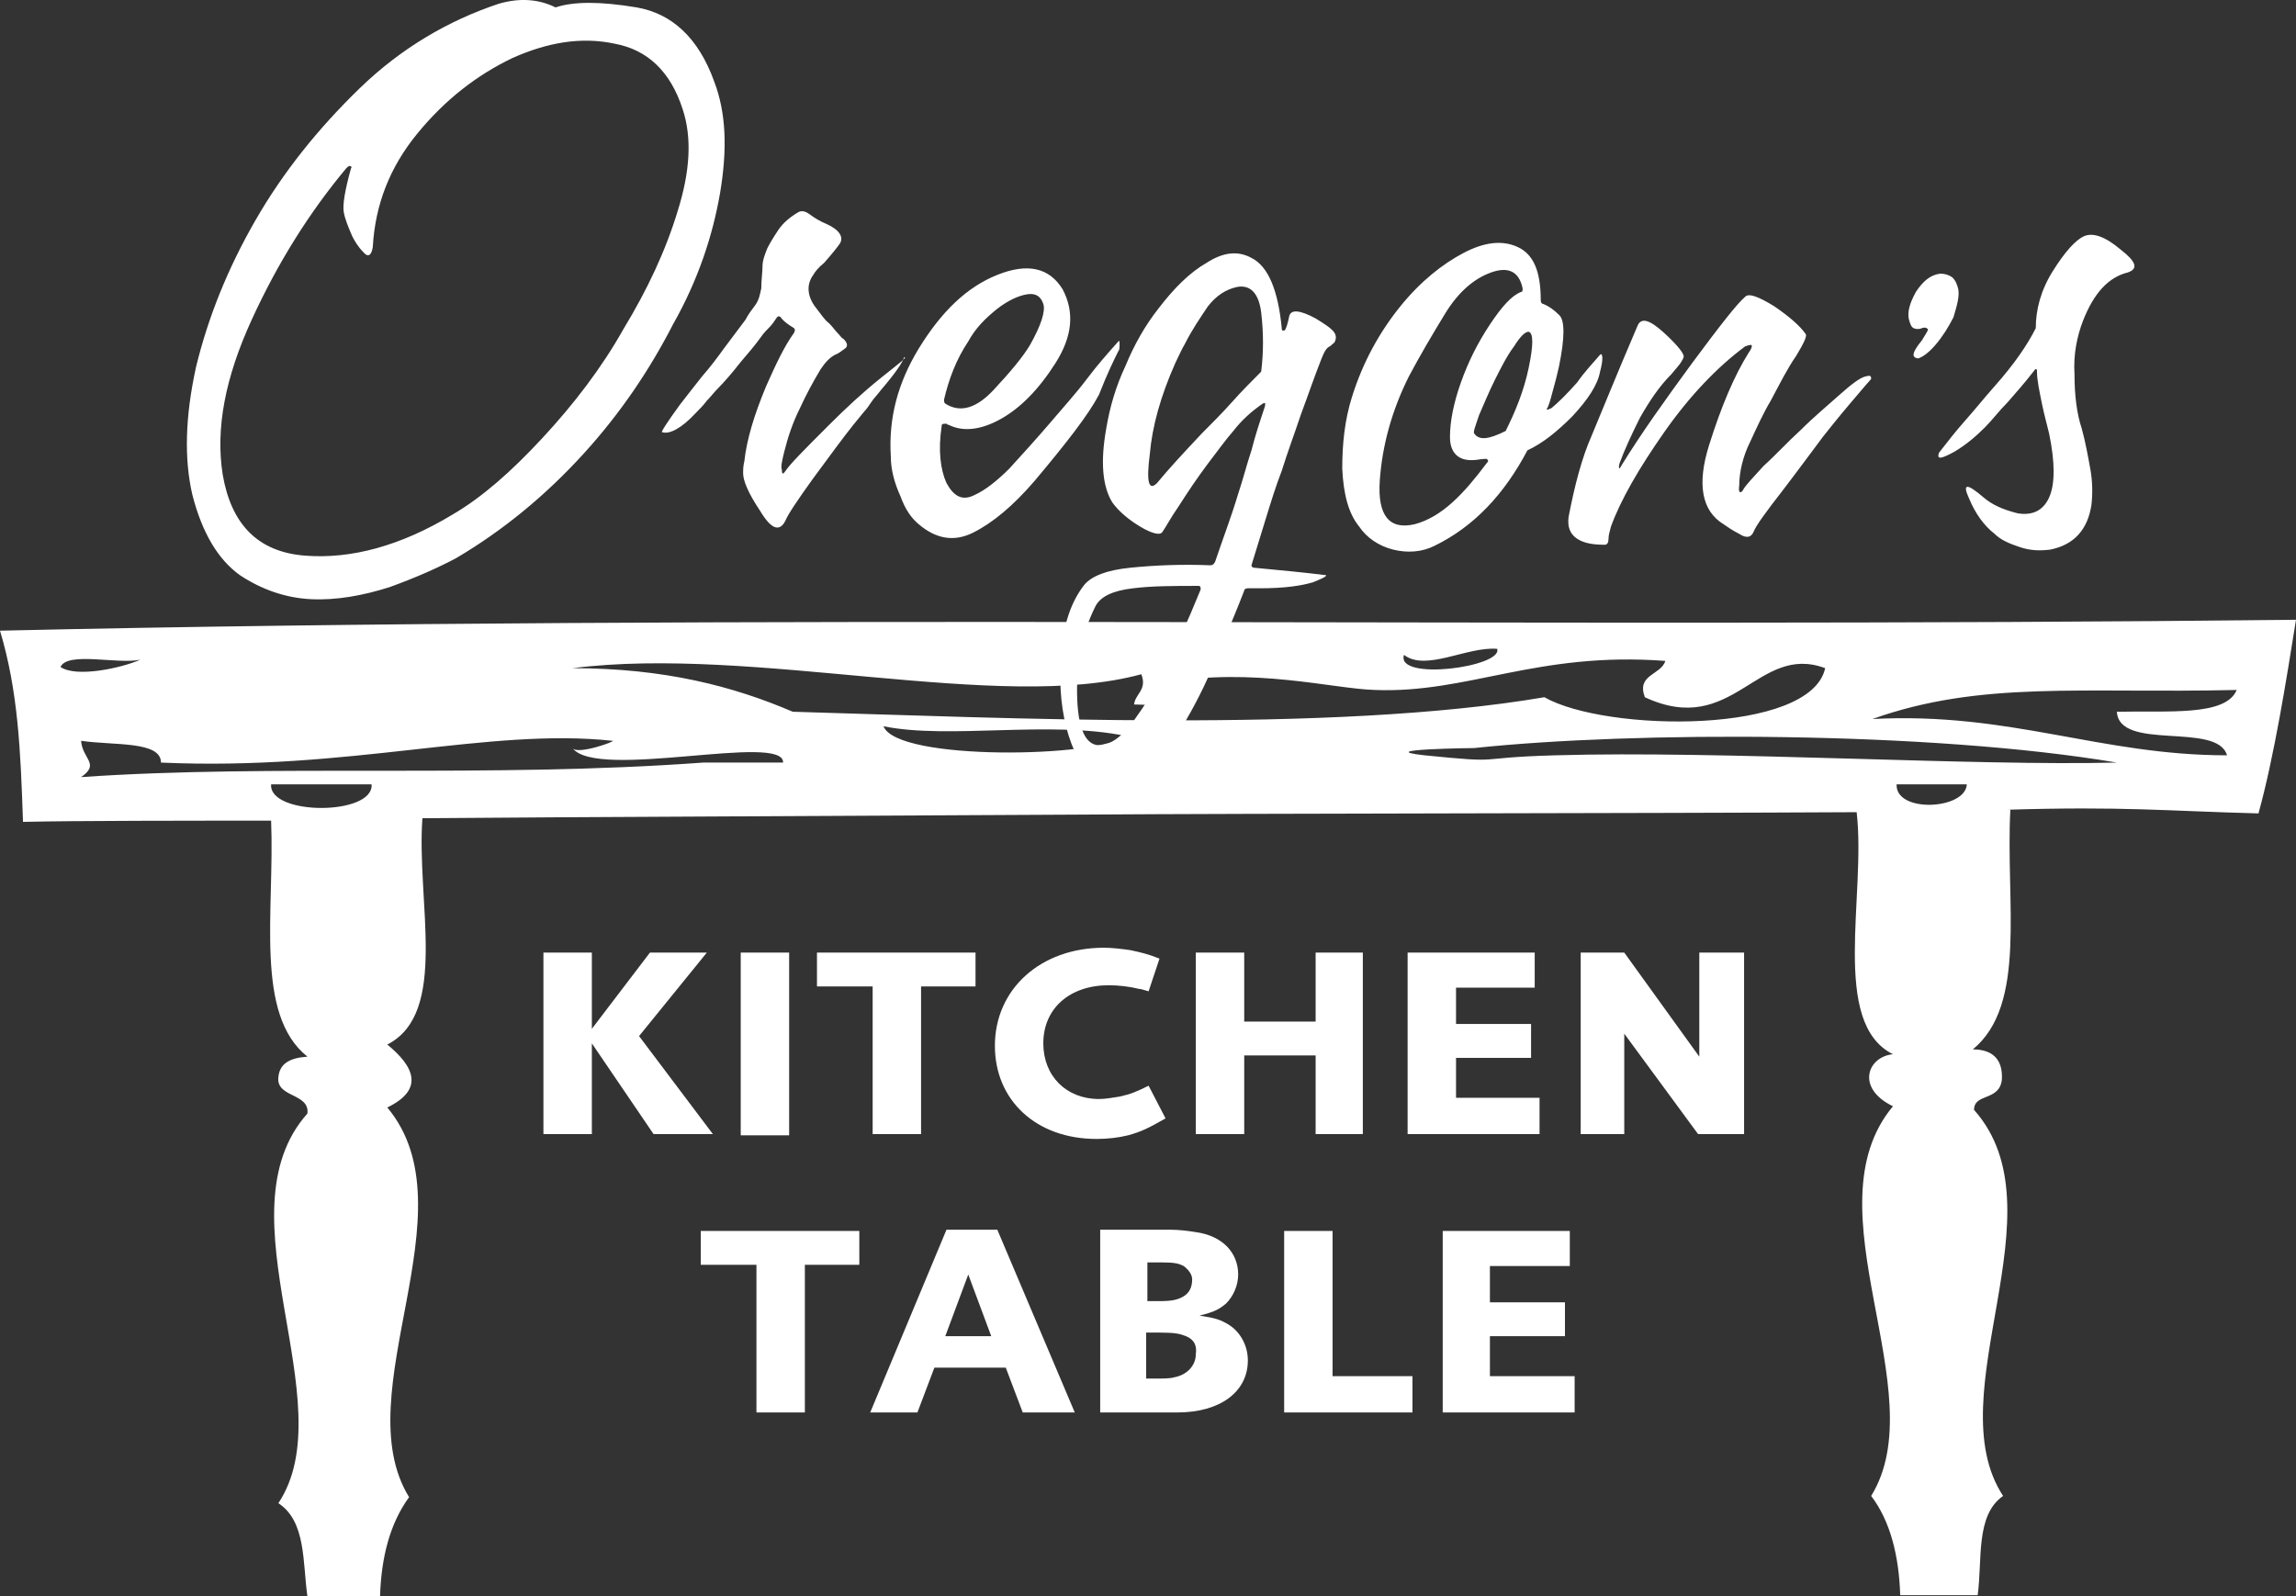 <?xml version="1.0" encoding="UTF-8"?>
<svg xmlns="http://www.w3.org/2000/svg" version="1.1" viewBox="0 0 287.615 200">
  <rect x="0" y="0" width="287.615" height="200" fill="#333333" stroke="none"/>
  <g id="logo">
    <g id="name">
      <path id="kitchen" fill="#fff" d="M81.872,142.083l-7.732-11.371v11.371h-6.065v-22.742h6.065v9.552l7.278-9.552h7.126l-8.49,10.461,9.249,12.281h-7.431ZM92.789,119.34h6.065v22.894h-6.065v-22.894ZM115.38,123.586v18.497h-6.065v-18.497h-6.974v-4.245h19.862v4.245s-6.823,0-6.823,0ZM141.306,142.234c-1.213.303-2.577.455-3.942.455-7.581,0-12.736-4.852-12.736-11.674,0-7.126,5.761-12.281,13.645-12.281,1.061,0,2.274.152,3.336.303,1.365.303,2.123.455,3.639,1.061l-1.365,4.094c-.606-.152-.91-.303-1.213-.303-1.213-.303-2.577-.455-3.79-.455-4.852,0-8.187,2.881-8.187,7.278,0,4.094,2.881,6.974,6.974,6.974.758,0,1.668-.152,2.577-.303,1.365-.303,2.123-.606,3.639-1.365l2.123,4.094c-2.123,1.213-3.032,1.668-4.7,2.123M164.806,142.083v-9.855h-8.945v9.855h-6.065v-22.742h6.065v8.642h8.945v-8.642h5.913v22.742h-5.913ZM176.329,142.083v-22.742h15.92v4.397h-9.855v4.548h9.4v4.245h-9.4v5.003h10.461v4.548h-16.526ZM212.717,142.083l-9.249-12.584v12.584h-5.458v-22.742h5.458l9.4,13.039v-13.039h5.61v22.742h-5.761Z"/>
      <path id="table" fill="#fff" d="M100.824,158.457v18.497h-6.065v-18.497h-6.974v-4.245h19.862v4.245h-6.823ZM128.115,176.954l-2.123-5.61h-8.945l-2.123,5.61h-5.913l9.552-22.894h6.368l9.703,22.894h-6.519ZM121.293,159.67l-2.881,7.732h5.761l-2.881-7.732h0ZM147.522,176.954h-9.703v-22.894h8.794c1.061,0,2.274.152,3.184.303,3.336.455,5.307,2.577,5.307,5.307,0,1.365-.606,2.729-1.516,3.639-.91.758-1.516,1.061-3.336,1.516,1.971.303,2.577.455,3.79,1.213,1.365.91,2.274,2.577,2.274,4.397,0,3.942-3.487,6.519-8.794,6.519M148.28,158.609c-.606-.303-1.061-.455-2.881-.455h-1.668v4.852h1.516c1.516,0,2.274-.152,3.032-.606s1.061-1.213,1.061-2.123c0-.606-.455-1.213-1.061-1.668M148.583,167.403c-.758-.303-1.365-.455-3.336-.455h-1.668v5.761h1.213c.758,0,1.819,0,2.274-.152,1.668-.303,2.729-1.516,2.729-2.881.152-1.061-.152-1.819-1.213-2.274M160.864,176.954v-22.742h6.065v18.194h10.007v4.548h-16.072ZM180.726,176.954v-22.742h15.92v4.397h-10.007v4.548h9.4v4.245h-9.4v5.003h10.613v4.548h-16.526Z"/>
      <path id="oregons" fill="#fff" d="M90.211,24.126c.91-5.458.758-10.007-.758-13.949-1.971-5.458-5.307-8.49-9.703-9.249-4.548-.758-7.884-.758-10.158,0-2.123-1.061-4.548-1.213-7.126-.455-6.368,2.123-12.281,5.61-17.436,10.613-5.155,5.003-9.552,10.461-13.039,16.526-3.487,6.065-5.913,12.129-7.429,18.345-1.365,6.216-1.516,11.523-.455,16.071,1.213,4.7,3.184,8.036,5.913,10.007,2.729,1.819,5.761,2.881,8.945,3.032,3.184.152,6.519-.455,9.855-1.516,3.336-1.213,6.065-2.426,8.339-3.639,5.913-3.487,11.22-7.884,15.92-13.039,4.7-5.155,8.339-10.613,11.22-16.223,3.184-5.61,5.003-11.22,5.913-16.526M67.924,54.904c-3.942,4.245-7.581,7.429-11.22,9.552-6.519,3.942-12.736,5.61-18.497,5.155-5.913-.455-9.249-3.942-10.31-10.158-.91-5.761.303-12.129,3.639-19.407,3.336-7.278,7.278-13.494,11.826-18.952.152-.152.303-.303.455-.303s.303.152.152.303c-.758,2.729-1.061,4.548-.91,5.458.152.91.606,1.971,1.061,3.032.303.606.758,1.365,1.365,1.971.606.758,1.061.455,1.213-.606.303-5.307,2.123-10.007,5.61-14.252s7.429-7.278,11.826-9.4c4.397-1.971,8.642-2.729,12.887-1.819,4.094.758,6.974,3.487,8.49,8.187,1.213,3.639.91,7.884-.606,12.736-1.516,5.003-3.79,9.855-6.823,14.858-2.729,4.852-6.216,9.4-10.158,13.645M110.376,47.323c-2.274,1.819-4.397,3.79-6.519,5.913-3.032,3.032-4.852,4.852-5.458,5.761-.303.455-.455.455-.455-.152-.152-.303,0-1.061.303-2.274.455-1.819,1.061-3.639,1.971-5.458.758-1.668,1.668-3.336,2.577-4.852.606-.91,1.213-1.516,1.819-1.819.455-.152.758-.455,1.213-.758s.303-.758-.152-1.213c-.303-.152-.455-.455-.758-.758s-.606-.758-1.061-1.213c-.606-.455-1.061-1.213-1.668-1.971-1.061-1.365-1.213-2.881-.303-4.094.152-.303.606-.91,1.365-1.516,1.061-1.213,1.668-1.971,1.971-2.426.455-.758,0-1.668-1.668-2.426-.758-.303-1.516-.758-2.123-1.213s-1.061-.455-1.365-.303c-1.061.606-1.971,1.365-2.577,2.274-.606.91-1.061,1.668-1.365,2.274-.303.758-.606,1.516-.606,2.274s-.152,1.668-.152,2.729c-.152.758-.303,1.516-.758,2.123s-.91,1.213-1.213,1.819c-.455.606-.91,1.213-1.365,1.819s-.91,1.213-1.365,1.819c-.758,1.061-1.668,2.274-2.729,3.487-1.213,1.516-2.123,2.729-2.729,3.487-1.668,2.274-2.426,3.487-2.274,3.487.91.303,2.426-.455,4.245-2.426.455-.455.91-.91,1.365-1.516.455-.455.91-1.061,1.365-1.516.758-.758,1.819-1.971,2.881-3.336.91-1.061,1.819-2.123,2.577-3.184.303-.455.758-.91,1.061-1.213s.606-.758.91-1.213c.152-.152.303-.152.455,0,.303.455.91.91,1.668,1.365.152.152.152.303,0,.606-1.213,1.668-2.274,3.942-3.487,6.671-1.516,3.639-2.426,6.671-2.729,9.4-.152.606-.152,1.061-.152,1.516,0,.91.606,2.426,2.123,4.7,1.365,2.274,2.426,2.729,3.184,1.213.303-.758,1.516-2.577,3.487-5.307,2.123-2.881,3.79-5.155,5.003-6.671l1.365-1.668c.303-.303.606-.758.91-1.213s.758-.91,1.213-1.516c1.819-2.123,2.729-3.487,2.881-4.094.455,0-.606.758-2.881,2.577M140.093,43.987c.152-.152.152-.455.152-.91,0-.303,0-.455-.152-.303-1.213,1.365-2.577,2.881-3.942,4.7s-3.032,3.639-4.7,5.61c-1.819,2.123-3.487,3.942-5.003,5.61-1.516,1.516-3.032,2.729-4.397,3.336-1.516.758-2.577.152-3.487-1.516-.758-1.668-1.061-4.094-.606-7.126,0-.303.152-.303.606-.303.152.152.303.152.303.152,1.819.91,4.094.606,6.519-.758,2.426-1.365,4.7-3.639,6.823-6.974,2.123-3.336,2.426-6.368.91-9.249-1.668-2.729-4.397-3.336-8.187-1.819s-6.974,4.548-9.855,9.249c-2.577,4.245-3.79,8.642-3.487,13.494,0,1.668.455,3.336,1.213,5.003.606,1.668,1.365,2.729,2.274,3.487,2.123,1.819,4.397,2.274,6.823,1.061s5.003-3.336,7.732-6.519c3.942-4.7,6.671-8.187,8.036-10.765,1.061-2.729,1.971-4.548,2.426-5.458M118.26,50.052c.606-2.577,1.516-5.003,3.032-7.278.91-1.668,2.123-2.881,3.639-4.094,1.365-1.061,2.729-1.668,3.79-1.819,1.061-.152,1.668.303,1.971,1.213s-.303,2.729-1.668,5.155c-.91,1.516-2.426,3.336-4.548,5.61s-4.094,2.881-5.913,1.819c-.303-.152-.303-.303-.303-.606M164.806,39.894c-1.971-1.061-3.184-1.213-3.336-.152-.152.758-.303,1.213-.455,1.516,0,.152-.152.152-.303.152s-.152-.152-.152-.303c-.455-4.7-1.668-7.732-3.79-8.794-1.668-.91-3.487-.758-5.61.606-2.123,1.213-4.094,3.184-6.065,5.761-1.668,2.123-3.032,4.548-4.094,7.126-1.213,2.577-1.971,5.155-2.426,7.884-.758,4.245-.455,7.278.758,9.249.758,1.061,1.971,2.123,3.487,3.032s2.426,1.061,2.729.758c.455-.606,1.061-1.819,2.123-3.336,1.061-1.668,2.274-3.487,3.639-5.307,1.061-1.365,2.123-2.881,3.184-4.094,1.061-1.365,2.274-2.426,3.336-3.184.606-.455.758-.455.606.152-.606,1.819-1.213,3.639-1.668,5.458-.606,1.819-1.061,3.639-1.668,5.458-.91,3.032-1.971,5.761-2.881,8.49-.152.303-.303.455-.606.455-3.639-.152-6.974,0-10.007.303s-4.852,1.061-5.761,2.123c-1.668,2.123-2.577,4.852-2.881,8.339-.303,3.487-.152,6.519.606,9.552.758,2.881,1.971,5.155,3.487,6.671,1.668,1.516,3.639,1.516,5.761-.152,1.365-1.061,2.881-2.729,4.245-4.852,1.365-2.274,2.881-4.852,4.245-7.884.758-1.668,1.516-3.487,2.274-5.307s1.516-3.639,2.274-5.61c0-.152.152-.303.455-.303h1.516c3.032,0,5.155-.303,6.671-.758,1.516-.606,1.971-.91,1.365-.91-1.213-.152-2.577-.303-4.094-.455s-3.032-.303-4.7-.455c-.152,0-.303-.152-.303-.303.606-1.971,1.213-3.942,1.819-5.913s1.213-3.942,1.971-5.913c.758-2.426,1.668-4.852,2.426-7.126.91-2.426,1.668-4.7,2.577-6.974.303-.758.606-1.365,1.061-1.516.303-.303.606-.455.606-.606.455-1.061-.455-1.668-2.426-2.881M157.984,46.565c-1.213,1.213-2.426,2.426-3.639,3.79s-2.577,2.729-3.79,3.942c-2.426,2.577-4.245,4.548-5.61,6.216-1.061,1.061-1.365-.152-.91-3.639.303-3.487,1.365-7.278,3.184-11.371.455-.91.758-1.668,1.213-2.426.91-1.819,1.971-3.336,2.881-4.7,1.061-1.365,2.274-2.123,3.639-2.426,1.668-.303,2.729.758,3.032,3.184.303,2.577.303,5.003,0,7.429M145.854,84.014c-1.213,2.426-2.577,4.548-3.79,6.216s-2.426,2.729-3.639,3.032c-2.123.606-3.336-1.365-3.487-5.761-.152-4.397.606-8.187,2.274-11.523.606-1.213,2.123-1.971,4.7-2.274,2.426-.303,5.155-.303,8.187-.303.303,0,.303.152.303.455-1.668,4.094-3.184,7.429-4.548,10.158M200.436,46.565c.455-1.668.303-2.426,0-2.123-.758.91-1.819,1.971-2.881,3.487-1.213,1.365-2.274,2.426-3.184,3.184-.606.303-.758.303-.455-.152.303-.758.455-1.516.758-2.577s.455-1.819.606-2.426c.758-3.639.758-5.913,0-6.519-.606-.606-1.213-1.061-1.971-1.365-.152,0-.303-.152-.303-.455,0-3.639-.91-5.761-2.881-6.671s-4.245-.606-6.823.758-5.307,3.487-7.884,6.671c-2.577,3.184-4.7,6.974-6.065,11.371-.91,2.881-1.213,5.913-1.213,8.945.152,3.184.758,5.61,2.123,7.278.91,1.365,2.426,2.426,4.245,2.881,1.819.455,3.639.303,5.155-.455,5.003-2.426,8.794-6.519,11.674-11.978,1.971-.91,3.79-2.426,5.61-4.245,1.971-2.123,3.184-3.942,3.487-5.61M186.184,58.088c-1.365,1.819-2.729,3.487-4.245,4.852-1.516,1.365-3.032,2.274-4.7,2.729-3.184.758-4.7-1.061-4.397-5.458.303-4.397,1.516-8.794,3.639-13.039,1.365-2.577,2.881-5.155,4.548-7.884s3.639-4.397,5.761-5.155,3.487-.152,3.942,1.971c0,.303,0,.455-.152.455-1.213.455-2.426,1.819-3.942,4.094s-2.729,4.7-3.639,7.278-1.365,4.852-1.365,6.823,1.061,3.032,3.032,2.881c.303,0,.91-.152,1.516-.152.303.152.303.303,0,.606M191.491,46.11c-.606,2.881-1.668,5.458-2.881,7.884-2.123,1.061-3.336,1.213-3.942.303-.152-.152.152-.91.606-2.274.606-1.365,1.213-2.881,1.971-4.397s1.516-3.032,2.426-4.245c.758-1.213,1.365-1.819,1.819-1.819.606.152.606,1.668,0,4.548M233.64,47.171c-.606.152-1.668.91-3.184,2.274s-3.184,2.729-4.852,4.397c-1.668,1.516-3.184,3.184-4.7,4.548-1.365,1.516-2.274,2.426-2.577,3.032-.303.455-.606.303-.455-.606,0-1.668.455-3.639,1.365-5.458.91-1.971,1.668-3.639,2.577-5.155,1.213-2.274,2.123-4.094,3.184-5.61.91-1.516,1.365-2.426,1.213-2.729-.758-1.061-1.971-2.123-3.942-3.487-1.971-1.213-3.184-1.668-3.639-1.213-1.061.91-3.184,3.639-6.671,8.339-3.336,4.548-6.368,8.794-8.794,12.736-.303.606-.455.606-.303-.152.606-1.668,1.516-3.639,2.577-5.761,1.213-2.123,2.426-3.942,3.942-5.458.606-.758,1.061-1.213,1.213-1.516s.303-.455.303-.606c.152-.303-.606-1.365-2.426-3.032s-2.881-1.971-3.336-.91c-2.729,6.368-4.548,10.916-5.761,13.797-1.213,2.729-2.123,6.216-2.881,10.158-.152,1.213.152,2.123,1.061,2.729.91.606,2.123.758,3.487.758.303,0,.455-.303.455-.758s.152-.91.303-1.516c1.213-3.336,3.487-7.278,6.671-11.826s6.671-8.187,10.158-10.765c.152,0,.303-.152.606-.152.303-.152.303.303-.152.91-1.819,2.881-3.487,6.823-5.003,11.674s-.91,8.187,1.819,9.855c.455.303,1.061.758,1.971,1.213.91.606,1.516.455,1.819-.303s1.516-2.426,3.639-5.155c1.971-2.577,3.639-4.852,5.003-6.671.606-.758,1.668-2.123,3.336-4.094s2.577-3.032,2.729-3.184c0-.455-.152-.455-.758-.303M245.314,36.255c-.152-.606-.303-1.061-.758-1.516-.455-.303-.91-.455-1.516-.455-1.213.152-2.123.91-3.032,2.274-.758,1.365-1.061,2.426-.91,3.336.152.606.303,1.061.606,1.213s.758.152,1.061,0c.455-.152.606,0,.758.152,0,.152-.303.606-.758,1.365-.758.91-1.061,1.516-1.061,1.819s.303.455.606.455c.455-.152,1.213-.606,2.123-1.668.91-1.061,1.668-2.274,2.274-3.487.455-1.516.758-2.577.606-3.487M265.631,31.252c-1.971-1.668-3.487-2.123-4.548-1.668s-2.426,1.971-3.942,4.397c-1.516,2.426-2.123,4.852-2.123,7.126-1.061,2.123-2.729,4.548-5.155,7.278-1.213,1.365-2.426,2.881-3.639,4.245-1.213,1.365-2.274,2.729-3.336,4.094-.303.91.303.758,1.971-.152,1.516-.91,2.729-1.971,3.79-3.032.91-.91,1.819-2.123,2.881-3.184,1.061-1.213,2.123-2.426,3.184-3.79.303-.455.455-.455.455,0,0,1.061.303,2.426.606,3.942.152.758.303,1.365.455,1.971.152.606.303,1.213.455,1.819.758,3.639.758,6.368,0,8.036-.758,1.668-2.123,2.274-3.942,1.971-1.819-.455-3.184-1.061-4.245-1.971-2.123-1.819-2.729-1.819-1.819.152.758,1.819,1.819,3.336,3.184,4.397.758.758,1.819,1.213,3.184,1.668s2.577.455,3.79.303c3.032-.606,4.7-2.577,5.155-5.61.152-1.365.152-2.881-.152-4.548s-.606-3.336-1.061-5.003c-.606-1.819-.91-4.094-.91-6.823-.152-2.426.303-4.7,1.061-6.671,1.365-3.487,3.184-5.458,5.61-6.065,1.365-.455,1.061-1.365-.91-2.881"/>
    </g>
    <path id="mark" fill="#fff" d="M0,79.011c2.274,7.581,2.577,15.01,2.881,23.955,6.671-.152,20.923-.152,31.081-.152.455,11.371-2.123,24.259,4.548,29.565-2.274.152-3.487.91-3.639,2.577-.303,2.577,3.942,1.971,3.639,4.548-11.22,12.584,4.7,36.236-3.639,48.82,3.487,2.274,3.032,7.429,3.639,11.674h9.097c.152-4.852,1.213-9.097,3.639-12.432-8.036-13.039,8.036-35.933-2.729-48.82,4.7-2.274,3.336-5.155,0-7.884,7.732-3.942,3.639-17.891,4.397-28.352,16.829-.152,56.856-.303,82.479-.455,21.984-.152,69.44-.152,97.186-.303,1.213,10.461-3.336,26.381,4.548,30.323-3.184.303-4.7,4.245,0,6.519-10.765,12.887,5.307,35.781-2.729,48.82,2.426,3.184,3.487,7.581,3.639,12.432h9.703c.606-4.397-.303-10.007,3.184-12.432-8.339-12.736,7.581-35.781-3.639-48.365,0-2.123,3.184-1.061,3.487-3.79.152-2.729-1.365-3.79-3.639-3.79,6.823-5.61,4.094-18.345,4.7-30.02h-.606c14.858-.455,20.013.152,31.688.455,1.971-7.126,3.487-16.678,4.7-24.259-95.215,1.063-194.068-.757-287.615,1.366M175.874,82.043c2.729,2.123,7.884-1.061,11.674-.758.758,2.274-12.736,4.094-11.674.758M17.587,82.649c-2.426,1.061-8.036,2.274-10.007.91.91-1.971,7.126-.303,10.007-.91M33.962,98.266h12.584c.303,3.942-12.887,3.942-12.584,0M88.089,95.537c-26.988,1.971-53.824.152-77.93,1.819,2.426-1.668.152-2.274,0-4.548,4.094.606,10.007,0,10.007,2.729,23.652,1.061,40.936-4.397,56.553-2.729.606,0-4.397,1.819-5.003.91,3.032,4.094,26.533-1.971,26.381,1.819h-10.008ZM110.679,90.988c8.187,1.668,20.771-.758,30.323,1.213-3.336,2.729-28.655,3.184-30.323-1.213M99.308,89.169c-7.429-3.184-16.071-5.458-27.594-5.458,22.742-2.881,53.52,5.61,71.259.758.758,1.971-.758,2.426-.91,3.79,5.003.152,5.155.152,3.79-2.729,11.22-1.971,21.075.758,26.381.91,11.674.455,20.316-4.852,36.388-3.639-.606,1.819-3.639,1.668-2.577,4.548,11.068,5.155,14.1-6.823,22.591-3.639-1.819,8.339-27.442,8.036-35.175,3.639-26.684,4.548-67.621,2.577-94.153,1.819M237.582,98.266h8.794c-.152,3.184-8.945,3.639-8.794,0M194.826,94.627c-10.916.303-5.761,1.061-16.374,0-6.823-.758,6.065-.91,6.216-.91,20.013-2.123,57.159-2.123,80.508,1.819-17.891.455-49.578-1.516-70.35-.91M265.176,89.169c.303,5.003,12.584,1.213,13.797,5.458-15.92,0-27.139-5.458-44.423-4.548,13.645-4.852,26.23-3.184,45.636-3.639-1.365,3.336-8.642,2.577-15.01,2.729"/>
  </g>
</svg>